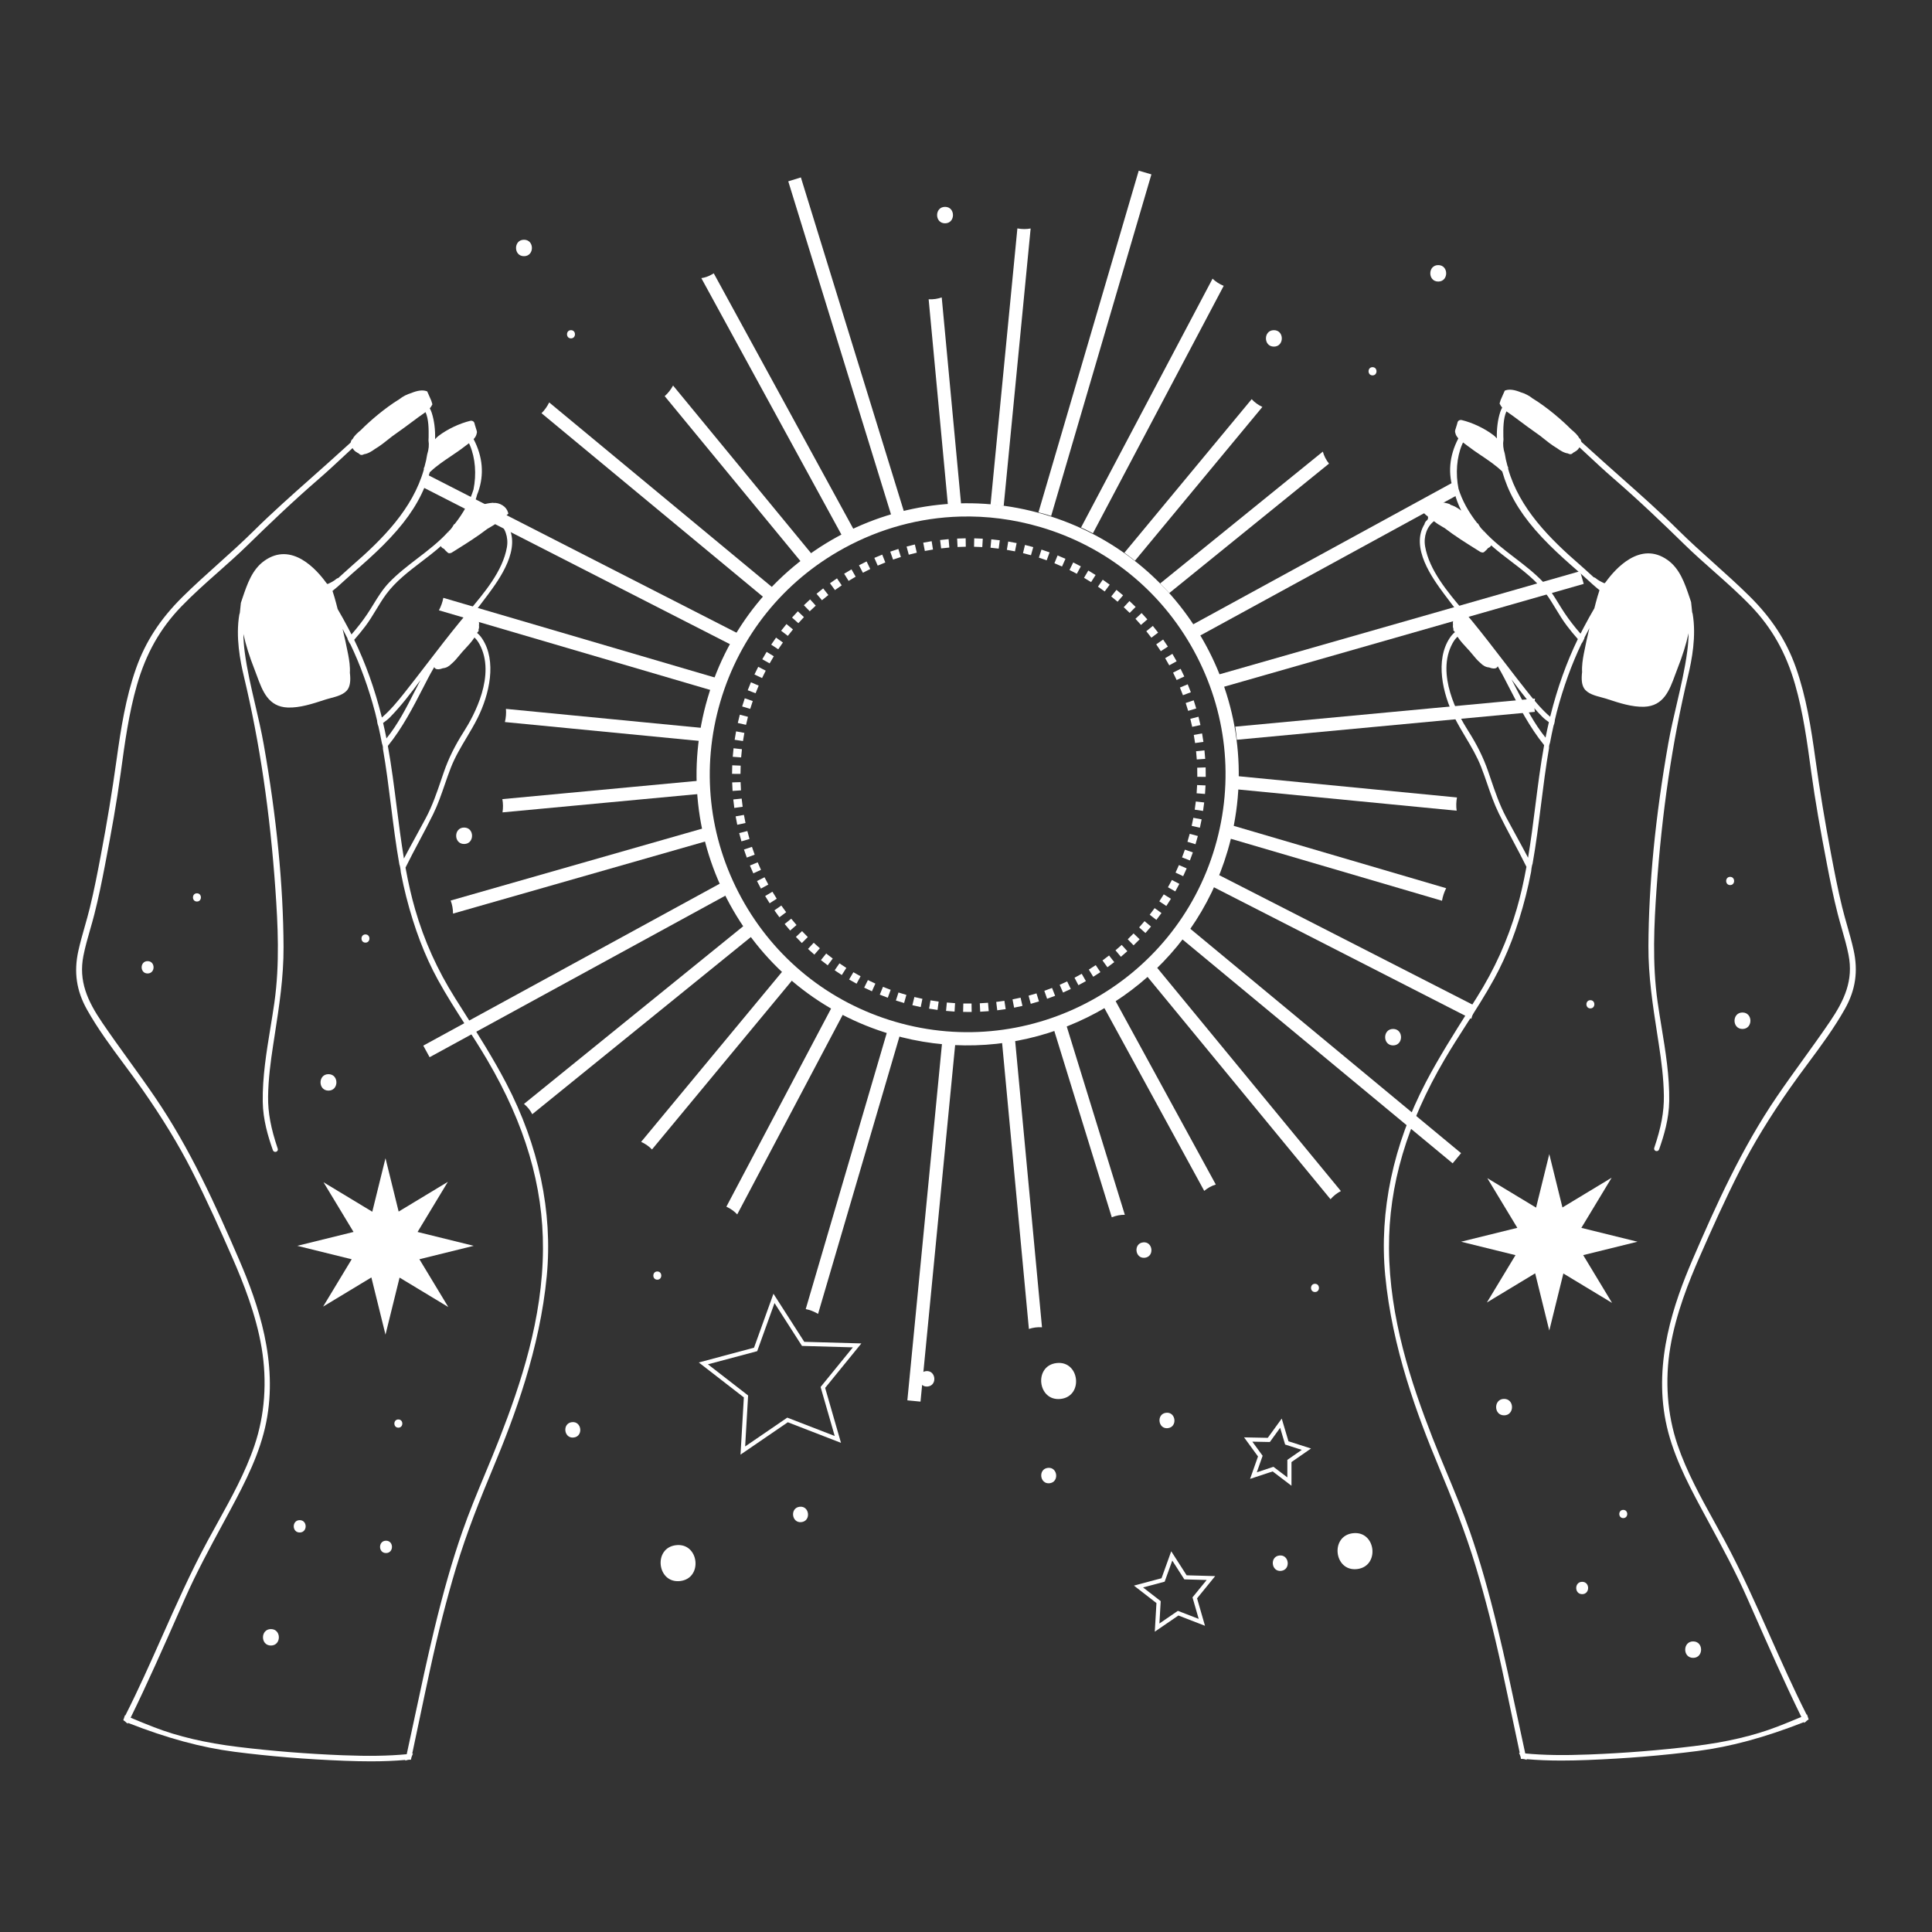 <?xml version="1.0" encoding="iso-8859-1"?>
<!-- Generator: Adobe Illustrator 25.4.1, SVG Export Plug-In . SVG Version: 6.00 Build 0)  -->
<svg version="1.1" id="Layer_1" xmlns="http://www.w3.org/2000/svg" xmlns:xlink="http://www.w3.org/1999/xlink" x="0px" y="0px"
	 viewBox="0 0 170 170" style="enable-background:new 0 0 170 170;" xml:space="preserve">
<rect x="0" y="0" width="170" height="170" fill="#333333" stroke="none"/>
<g>
	<g>
		<polygon style="fill:#FFFFFF;" points="41.682,109.622 36.742,108.403 39.407,103.992 35.078,106.608 33.92,101.913 
			32.758,106.622 28.467,104.029 31.108,108.401 26.157,109.622 30.946,110.805 28.43,114.97 32.678,112.404 33.92,117.438 
			35.159,112.418 39.445,115.007 36.904,110.802 		"/>
	</g>
	<g>
		<polygon style="fill:#FFFFFF;" points="144.086,109.261 139.146,108.042 141.811,103.63 137.482,106.246 136.324,101.551 
			135.162,106.26 130.871,103.668 133.512,108.039 128.561,109.261 133.351,110.443 130.834,114.608 135.082,112.042 
			136.324,117.077 137.563,112.056 141.849,114.646 139.308,110.44 		"/>
	</g>
	<g>
		<g>
			<path style="fill:#FFFFFF;" d="M65.159,127.995l0.294-5.035l-3.966-3.075l4.861-1.298l1.709-4.749l2.712,4.231l5.024,0.141
				l-3.187,3.914l1.395,4.835l-4.68-1.812L65.159,127.995z M62.29,120.047l3.538,2.743l-0.262,4.486l3.708-2.537l4.174,1.616
				l-1.244-4.312l2.841-3.488l-4.478-0.126l-2.417-3.771l-1.524,4.233L62.29,120.047z"/>
		</g>
		<g>
			<path style="fill:#FFFFFF;" d="M101.611,143.574l0.147-2.517l-1.981-1.536l2.428-0.649l0.854-2.373l1.355,2.115l2.511,0.071
				l-1.593,1.956l0.697,2.415l-2.338-0.905L101.611,143.574z M100.58,139.683l1.553,1.204l-0.115,1.967l1.626-1.113l1.832,0.709
				l-0.546-1.893l1.246-1.53l-1.965-0.055l-1.06-1.655l-0.669,1.857L100.58,139.683z"/>
		</g>
		<g>
			<path style="fill:#FFFFFF;" d="M113.639,130.733l-1.655-1.26l-1.987,0.656l0.697-1.972l-1.226-1.681l2.086,0.042l1.228-1.695
				l0.593,1.998l1.985,0.635l-1.72,1.192L113.639,130.733z M112.052,129.067l1.224,0.931l0-1.542l1.269-0.88l-1.464-0.468
				l-0.438-1.474l-0.906,1.251l-1.542-0.031l0.906,1.243l-0.513,1.454L112.052,129.067z"/>
		</g>
		<g>
			<path style="fill:#FFFFFF;" d="M59.484,135.963c-2.031,0.233-1.672,3.389,0.362,3.156
				C61.877,138.885,61.518,135.729,59.484,135.963z"/>
		</g>
		<g>
			<path style="fill:#FFFFFF;" d="M92.969,119.938c-2.031,0.233-1.672,3.389,0.362,3.156
				C95.362,122.86,95.003,119.704,92.969,119.938z"/>
		</g>
		<g>
			<path style="fill:#FFFFFF;" d="M119.049,134.91c-2.031,0.233-1.672,3.389,0.362,3.156
				C121.442,137.833,121.083,134.677,119.049,134.91z"/>
		</g>
		<g>
			<path style="fill:#FFFFFF;" d="M112.575,136.871c-0.87,0.1-0.716,1.453,0.155,1.353
				C113.6,138.124,113.446,136.771,112.575,136.871z"/>
		</g>
		<g>
			<path style="fill:#FFFFFF;" d="M102.606,124.313c-0.87,0.1-0.716,1.453,0.155,1.353
				C103.632,125.565,103.478,124.213,102.606,124.313z"/>
		</g>
		<g>
			<path style="fill:#FFFFFF;" d="M70.363,132.582c-0.87,0.1-0.716,1.453,0.155,1.352C71.389,133.834,71.235,132.482,70.363,132.582
				z"/>
		</g>
		<g>
			<path style="fill:#FFFFFF;" d="M81.479,120.648c-0.87,0.1-0.716,1.453,0.155,1.353C82.504,121.9,82.35,120.548,81.479,120.648z"
				/>
		</g>
		<g>
			<path style="fill:#FFFFFF;" d="M100.581,109.319c-0.87,0.1-0.716,1.453,0.155,1.353
				C101.606,110.572,101.452,109.219,100.581,109.319z"/>
		</g>
		<g>
			<path style="fill:#FFFFFF;" d="M92.2,129.161c-0.87,0.1-0.716,1.453,0.155,1.352C93.226,130.414,93.072,129.061,92.2,129.161z"/>
		</g>
		<g>
			<path style="fill:#FFFFFF;" d="M50.324,125.138c-0.87,0.1-0.716,1.453,0.155,1.352C51.35,126.391,51.196,125.038,50.324,125.138z
				"/>
		</g>
	</g>
	<g>
		<g>
			<g>
				<g>
					<path style="fill:#FFFFFF;" d="M92.075,45.27c0.141,0.041,0.277,0.09,0.417,0.134l8.822-30.06l-1.115-0.327l-8.824,30.068
						C91.609,45.145,91.844,45.202,92.075,45.27z"/>
				</g>
			</g>
			<g>
				<g>
					<path style="fill:#FFFFFF;" d="M78.791,90.535c-0.203-0.06-0.401-0.129-0.602-0.194l-7.292,24.848
						c0.087,0.019,0.173,0.037,0.262,0.063c0.31,0.091,0.582,0.215,0.824,0.36l7.32-24.941
						C79.133,90.626,78.96,90.585,78.791,90.535z"/>
				</g>
			</g>
			<g>
				<g>
					<path style="fill:#FFFFFF;" d="M127.251,78.155l-18.784-5.513c-0.07,0.383-0.146,0.765-0.23,1.144l18.647,5.473
						C126.95,78.874,127.074,78.5,127.251,78.155z"/>
				</g>
			</g>
			<g>
				<g>
					<path style="fill:#FFFFFF;" d="M62.921,60.834c0.102-0.371,0.218-0.74,0.348-1.109l-24.259-7.12
						c-0.072,0.383-0.205,0.755-0.389,1.097L62.921,60.834z"/>
				</g>
			</g>
			<g>
				<g>
					<path style="fill:#FFFFFF;" d="M105.428,56.02l22.851-12.482c-0.219-0.332-0.363-0.7-0.438-1.085l-23.071,12.602
						C104.996,55.371,105.215,55.693,105.428,56.02z"/>
				</g>
			</g>
			<g>
				<g>
					<path style="fill:#FFFFFF;" d="M63.826,77.488L37.245,92.006l0.557,1.02L64.35,78.525
						C64.163,78.184,63.989,77.838,63.826,77.488z"/>
				</g>
			</g>
			<g>
				<g>
					<path style="fill:#FFFFFF;" d="M99.865,49.339l11.213-13.531c-0.379-0.181-0.694-0.413-0.942-0.684L98.938,48.637
						C99.253,48.864,99.562,49.098,99.865,49.339z"/>
				</g>
			</g>
			<g>
				<g>
					<path style="fill:#FFFFFF;" d="M69.277,84.953l-12.863,15.522c0.383,0.176,0.702,0.402,0.955,0.669L70.133,85.74
						C69.842,85.484,69.556,85.222,69.277,84.953z"/>
				</g>
			</g>
			<g>
				<g>
					<path style="fill:#FFFFFF;" d="M84.571,44.394l-1.707-18.225c-0.349,0.126-0.735,0.186-1.151,0.165l1.699,18.135
						C83.797,44.434,84.184,44.41,84.571,44.394z"/>
				</g>
			</g>
			<g>
				<g>
					<path style="fill:#FFFFFF;" d="M88.13,91.272l2.404,25.666c0.351-0.119,0.737-0.175,1.153-0.147l-2.406-25.678
						C88.9,91.174,88.516,91.228,88.13,91.272z"/>
				</g>
			</g>
			<g>
				<g>
					<path style="fill:#FFFFFF;" d="M68.195,51.877l-19.87-16.466c-0.173,0.352-0.4,0.676-0.676,0.949l19.77,16.383
						C67.671,52.448,67.93,52.159,68.195,51.877z"/>
				</g>
			</g>
			<g>
				<g>
					<path style="fill:#FFFFFF;" d="M104.605,81.616c-0.23,0.311-0.468,0.618-0.712,0.919l23.928,19.828l0.741-0.895L104.605,81.616
						z"/>
				</g>
			</g>
			<g>
				<g>
					<path style="fill:#FFFFFF;" d="M61.924,68.656l-17.721,1.66c0.07,0.382,0.073,0.777,0.014,1.166l17.748-1.663
						C61.943,69.432,61.929,69.044,61.924,68.656z"/>
				</g>
			</g>
			<g>
				<g>
					<path style="fill:#FFFFFF;" d="M108.834,65.093l26.222-2.456c-0.062-0.384-0.056-0.78,0.01-1.168l-26.372,2.47
						C108.75,64.322,108.797,64.707,108.834,65.093z"/>
				</g>
			</g>
			<g>
				<g>
					<path style="fill:#FFFFFF;" d="M62.317,72.76l-22.662,6.48c0.139,0.366,0.206,0.755,0.208,1.149l22.701-6.491
						C62.472,73.521,62.389,73.141,62.317,72.76z"/>
				</g>
			</g>
			<g>
				<g>
					<path style="fill:#FFFFFF;" d="M107.552,60.471l31.803-9.094l-0.32-1.117l-31.87,9.113
						C107.305,59.736,107.434,60.102,107.552,60.471z"/>
				</g>
			</g>
			<g>
				<g>
					<path style="fill:#FFFFFF;" d="M65.943,81.059L46.106,97.136c0.316,0.26,0.556,0.568,0.728,0.906l19.799-16.046
						C66.398,81.689,66.168,81.377,65.943,81.059z"/>
				</g>
			</g>
			<g>
				<g>
					<path style="fill:#FFFFFF;" d="M102.882,52.189l14.06-11.395c-0.258-0.316-0.437-0.675-0.544-1.055L102.084,51.34
						C102.356,51.617,102.622,51.9,102.882,52.189z"/>
				</g>
			</g>
			<g>
				<g>
					<path style="fill:#FFFFFF;" d="M73.432,88.171l-9.517,18.007c0.384,0.179,0.703,0.409,0.955,0.68l9.571-18.109
						C74.099,88.565,73.763,88.372,73.432,88.171z"/>
				</g>
			</g>
			<g>
				<g>
					<path style="fill:#FFFFFF;" d="M96.168,46.925l11.507-21.772c-0.392-0.162-0.715-0.379-0.98-0.632L95.124,46.414
						C95.478,46.576,95.826,46.747,96.168,46.925z"/>
				</g>
			</g>
			<g>
				<g>
					<path style="fill:#FFFFFF;" d="M93.75,89.95c-0.363,0.133-0.73,0.257-1.101,0.373l5.178,16.788
						c0.386-0.154,0.772-0.223,1.149-0.219L93.75,89.95z"/>
				</g>
			</g>
			<g>
				<g>
					<path style="fill:#FFFFFF;" d="M79.568,45.104l-9.097-29.492l-1.11,0.343l9.086,29.457
						C78.818,45.3,79.191,45.198,79.568,45.104z"/>
				</g>
			</g>
			<g>
				<g>
					<path style="fill:#FFFFFF;" d="M82.938,91.322l-3.098,31.897l1.157,0.112l3.101-31.926
						C83.709,91.387,83.323,91.359,82.938,91.322z"/>
				</g>
			</g>
			<g>
				<g>
					<path style="fill:#FFFFFF;" d="M88.316,44.525l2.372-24.42c-0.36,0.067-0.75,0.072-1.167-0.007l-2.363,24.325
						C87.546,44.447,87.932,44.481,88.316,44.525z"/>
				</g>
			</g>
			<g>
				<g>
					<path style="fill:#FFFFFF;" d="M108.873,69.46l19.301,1.875c-0.056-0.384-0.044-0.779,0.027-1.165l-19.268-1.872
						C108.92,68.686,108.901,69.073,108.873,69.46z"/>
				</g>
			</g>
			<g>
				<g>
					<path style="fill:#FFFFFF;" d="M62.244,64.098l-17.726-1.722c0.032,0.386,0,0.778-0.091,1.159l17.666,1.716
						C62.137,64.865,62.187,64.481,62.244,64.098z"/>
				</g>
			</g>
			<g>
				<g>
					<path style="fill:#FFFFFF;" d="M101.654,84.956c-0.282,0.269-0.568,0.531-0.859,0.785l16.279,19.782
						c0.257-0.293,0.564-0.54,0.914-0.718L101.654,84.956z"/>
				</g>
			</g>
			<g>
				<g>
					<path style="fill:#FFFFFF;" d="M71.535,48.881l-12.31-14.958c-0.191,0.353-0.439,0.671-0.737,0.934L70.62,49.598
						C70.921,49.35,71.226,49.111,71.535,48.881z"/>
				</g>
			</g>
			<g>
				<g>
					<path style="fill:#FFFFFF;" d="M107.25,76.991c-0.148,0.356-0.307,0.71-0.477,1.061l22.69,11.597
						c0.096-0.379,0.25-0.742,0.457-1.071L107.25,76.991z"/>
				</g>
			</g>
			<g>
				<g>
					<path style="fill:#FFFFFF;" d="M65.142,55.845L37.605,41.771l-0.529,1.034l27.481,14.045
						C64.743,56.512,64.938,56.177,65.142,55.845z"/>
				</g>
			</g>
			<g>
				<g>
					<path style="fill:#FFFFFF;" d="M98.024,87.832c-0.33,0.212-0.661,0.414-0.994,0.603l8.932,16.352
						c0.295-0.249,0.637-0.441,1.018-0.559L98.024,87.832z"/>
				</g>
			</g>
			<g>
				<g>
					<path style="fill:#FFFFFF;" d="M75.162,46.673L62.805,24.051c-0.053,0.031-0.104,0.065-0.161,0.093
						c-0.295,0.175-0.606,0.283-0.933,0.329l12.415,22.729C74.466,47.017,74.812,46.841,75.162,46.673z"/>
				</g>
			</g>
			<g>
				<path style="fill:#FFFFFF;" d="M85.814,91.976c-2.436,0.07-4.921-0.235-7.383-0.957c-6.112-1.794-11.158-5.86-14.212-11.45
					c-3.053-5.59-3.747-12.034-1.953-18.145c1.794-6.112,5.86-11.159,11.449-14.212c5.59-3.053,12.033-3.747,18.145-1.953
					c6.112,1.794,11.158,5.86,14.212,11.449c3.053,5.59,3.747,12.034,1.953,18.145C105.046,85.007,95.862,91.687,85.814,91.976z
					 M84.471,45.454c-3.529,0.101-7.009,1.036-10.197,2.777c-5.317,2.904-9.186,7.706-10.892,13.519
					c-1.706,5.814-1.046,11.944,1.858,17.261c2.904,5.317,7.705,9.186,13.519,10.892c12,3.523,24.63-3.376,28.152-15.377
					c1.706-5.814,1.046-11.944-1.858-17.261c-2.904-5.317-7.705-9.185-13.519-10.891C89.206,45.691,86.827,45.387,84.471,45.454z"/>
			</g>
		</g>
		<g>
			<g>
				<path style="fill:#FFFFFF;" d="M85.498,89.044c-0.251,0.003-0.502,0.001-0.752-0.004l0.017-0.742
					c0.241,0.006,0.483,0.007,0.725,0.004L85.498,89.044z M86.249,89.022l-0.034-0.741c0.243-0.011,0.484-0.027,0.724-0.047
					L87,88.973C86.751,88.993,86.5,89.01,86.249,89.022z M83.994,89.009c-0.251-0.015-0.501-0.034-0.75-0.058l0.071-0.738
					c0.24,0.023,0.481,0.042,0.723,0.056L83.994,89.009z M87.749,88.898l-0.09-0.736c0.241-0.029,0.481-0.062,0.72-0.099
					l0.114,0.733C88.246,88.833,87.998,88.867,87.749,88.898z M82.497,88.865c-0.249-0.033-0.497-0.07-0.744-0.112l0.124-0.731
					c0.238,0.04,0.477,0.076,0.717,0.108L82.497,88.865z M89.233,88.666l-0.14-0.728c0.238-0.046,0.474-0.096,0.709-0.15
					l0.167,0.723C89.726,88.566,89.481,88.618,89.233,88.666z M81.015,88.614c-0.246-0.051-0.491-0.106-0.734-0.166l0.177-0.72
					c0.234,0.058,0.47,0.111,0.707,0.16L81.015,88.614z M90.699,88.327l-0.193-0.716c0.234-0.063,0.466-0.13,0.697-0.202
					l0.219,0.709C91.183,88.192,90.942,88.261,90.699,88.327z M79.553,88.256c-0.242-0.069-0.483-0.142-0.722-0.219l0.228-0.706
					c0.23,0.075,0.463,0.145,0.696,0.212L79.553,88.256z M92.136,87.883l-0.244-0.7c0.229-0.08,0.455-0.164,0.68-0.252l0.27,0.691
					C92.609,87.713,92.374,87.8,92.136,87.883z M78.118,87.792c-0.237-0.086-0.471-0.177-0.704-0.271l0.28-0.687
					c0.224,0.091,0.45,0.178,0.678,0.261L78.118,87.792z M93.538,87.335l-0.296-0.68c0.222-0.097,0.441-0.196,0.659-0.3l0.319,0.669
					C93.995,87.131,93.767,87.235,93.538,87.335z M76.722,87.224c-0.229-0.103-0.457-0.21-0.682-0.321l0.329-0.665
					c0.217,0.107,0.436,0.211,0.657,0.31L76.722,87.224z M94.892,86.689l-0.344-0.657c0.214-0.112,0.426-0.228,0.636-0.347
					l0.367,0.644C95.333,86.453,95.114,86.573,94.892,86.689z M75.371,86.557c-0.221-0.119-0.44-0.243-0.656-0.37l0.376-0.639
					c0.209,0.123,0.42,0.241,0.633,0.356L75.371,86.557z M96.196,85.947l-0.39-0.631c0.206-0.127,0.409-0.258,0.609-0.392
					l0.412,0.616C96.62,85.68,96.409,85.815,96.196,85.947z M74.072,85.794c-0.212-0.135-0.422-0.274-0.628-0.417l0.422-0.61
					c0.199,0.137,0.4,0.271,0.604,0.401L74.072,85.794z M97.444,85.111L97.01,84.51c0.196-0.141,0.389-0.286,0.579-0.435
					l0.456,0.585C97.848,84.815,97.647,84.965,97.444,85.111z M72.832,84.94c-0.201-0.15-0.4-0.303-0.596-0.46l0.463-0.579
					c0.189,0.151,0.38,0.299,0.575,0.443L72.832,84.94z M98.63,84.189l-0.477-0.568c0.185-0.155,0.368-0.314,0.547-0.476
					l0.496,0.551C99.011,83.863,98.822,84.027,98.63,84.189z M71.658,83.999c-0.19-0.164-0.377-0.331-0.561-0.501l0.504-0.544
					c0.177,0.164,0.358,0.326,0.541,0.484L71.658,83.999z M99.747,83.182l-0.516-0.533c0.174-0.168,0.345-0.34,0.512-0.514
					l0.535,0.514C100.104,82.83,99.927,83.008,99.747,83.182z M70.555,82.978c-0.178-0.177-0.352-0.357-0.523-0.539l0.541-0.507
					c0.165,0.176,0.333,0.35,0.505,0.52L70.555,82.978z M100.789,82.098l-0.553-0.494c0.161-0.18,0.319-0.363,0.474-0.55l0.57,0.475
					C101.12,81.721,100.956,81.911,100.789,82.098z M69.527,81.88c-0.165-0.189-0.326-0.381-0.483-0.576l0.577-0.466
					c0.152,0.188,0.307,0.373,0.466,0.555L69.527,81.88z M101.751,80.942l-0.587-0.453c0.148-0.191,0.292-0.385,0.433-0.582
					l0.603,0.432C102.054,80.543,101.904,80.744,101.751,80.942z M68.582,80.712c-0.15-0.2-0.297-0.403-0.44-0.609l0.608-0.424
					c0.138,0.198,0.28,0.394,0.425,0.587L68.582,80.712z M102.628,79.719l-0.618-0.41c0.134-0.202,0.264-0.406,0.391-0.613
					l0.632,0.388C102.902,79.298,102.767,79.51,102.628,79.719z M67.723,79.48c-0.136-0.211-0.267-0.423-0.395-0.638l0.638-0.379
					c0.124,0.208,0.251,0.413,0.381,0.616L67.723,79.48z M103.415,78.436l-0.645-0.365c0.119-0.211,0.234-0.424,0.346-0.639
					l0.658,0.341C103.658,77.996,103.538,78.217,103.415,78.436z M66.956,78.189c-0.12-0.219-0.236-0.441-0.348-0.665l0.663-0.332
					c0.108,0.216,0.22,0.43,0.336,0.641L66.956,78.189z M104.108,77.097l-0.67-0.316c0.103-0.219,0.203-0.44,0.299-0.663
					l0.681,0.293C104.318,76.642,104.215,76.871,104.108,77.097z M66.285,76.847c-0.104-0.227-0.203-0.456-0.299-0.688l0.685-0.283
					c0.092,0.223,0.189,0.444,0.288,0.663L66.285,76.847z M104.702,75.712l-0.691-0.267c0.087-0.226,0.17-0.454,0.25-0.683
					l0.701,0.242C104.879,75.242,104.792,75.478,104.702,75.712z M65.711,75.46c-0.087-0.235-0.17-0.471-0.249-0.71l0.704-0.232
					c0.076,0.23,0.156,0.458,0.24,0.685L65.711,75.46z M105.194,74.286l-0.709-0.217c0.07-0.231,0.137-0.463,0.199-0.698
					l0.717,0.191C105.336,73.806,105.267,74.047,105.194,74.286z M65.24,74.031c-0.07-0.24-0.135-0.482-0.197-0.726l0.719-0.181
					c0.059,0.235,0.122,0.469,0.189,0.7L65.24,74.031z M105.58,72.833l-0.723-0.164c0.053-0.235,0.103-0.472,0.148-0.71l0.729,0.138
					C105.687,72.343,105.636,72.589,105.58,72.833z M64.873,72.572c-0.052-0.244-0.1-0.49-0.143-0.738l0.73-0.129
					c0.042,0.239,0.088,0.477,0.138,0.712L64.873,72.572z M105.859,71.355l-0.733-0.112c0.036-0.239,0.068-0.478,0.096-0.719
					l0.737,0.085C105.93,70.859,105.897,71.108,105.859,71.355z M64.613,71.091c-0.034-0.247-0.064-0.496-0.09-0.746l0.738-0.076
					c0.025,0.242,0.054,0.482,0.087,0.72L64.613,71.091z M106.031,69.861l-0.739-0.058c0.019-0.24,0.033-0.481,0.044-0.724
					l0.741,0.032C106.066,69.361,106.051,69.611,106.031,69.861z M64.46,69.595c-0.016-0.249-0.029-0.5-0.036-0.751l0.741-0.023
					c0.008,0.243,0.019,0.484,0.035,0.724L64.46,69.595z M106.095,68.359l-0.741-0.006c0.002-0.241-0.001-0.483-0.008-0.726
					l-0.002-0.076l0.741-0.026l0.003,0.081C106.094,67.858,106.097,68.109,106.095,68.359z M65.156,68.096l-0.742-0.004
					c0.001-0.251,0.007-0.502,0.017-0.752l0.741,0.03C65.162,67.612,65.157,67.853,65.156,68.096z M105.307,66.826
					c-0.017-0.242-0.037-0.483-0.062-0.723l0.737-0.077c0.026,0.248,0.047,0.498,0.065,0.749L105.307,66.826z M65.214,66.646
					l-0.739-0.056c0.019-0.251,0.043-0.501,0.071-0.749l0.737,0.084C65.256,66.163,65.233,66.404,65.214,66.646z M105.157,65.383
					c-0.034-0.24-0.072-0.479-0.114-0.716l0.73-0.13c0.044,0.246,0.083,0.494,0.118,0.743L105.157,65.383z M65.377,65.205
					l-0.733-0.11c0.037-0.248,0.079-0.496,0.125-0.742l0.729,0.136C65.453,64.727,65.413,64.966,65.377,65.205z M104.903,63.955
					c-0.051-0.237-0.106-0.473-0.165-0.706l0.719-0.182c0.061,0.242,0.118,0.486,0.172,0.732L104.903,63.955z M65.644,63.779
					l-0.724-0.163c0.055-0.245,0.115-0.489,0.179-0.731l0.717,0.189C65.754,63.308,65.697,63.543,65.644,63.779z M104.547,62.55
					c-0.068-0.233-0.14-0.464-0.216-0.693l0.704-0.234c0.079,0.238,0.154,0.477,0.224,0.718L104.547,62.55z M66.013,62.376
					l-0.71-0.214c0.073-0.242,0.15-0.481,0.232-0.718l0.701,0.241C66.158,61.914,66.084,62.144,66.013,62.376z M104.09,61.173
					c-0.085-0.227-0.174-0.452-0.266-0.675l0.685-0.285c0.096,0.231,0.188,0.465,0.276,0.7L104.09,61.173z M66.485,61.001
					l-0.692-0.266c0.09-0.235,0.185-0.468,0.283-0.699l0.682,0.291C66.663,60.551,66.572,60.775,66.485,61.001z M103.534,59.836
					c-0.101-0.219-0.205-0.437-0.313-0.652l0.662-0.333c0.112,0.223,0.221,0.449,0.325,0.676L103.534,59.836z M67.056,59.664
					l-0.671-0.315c0.107-0.228,0.218-0.453,0.333-0.676l0.659,0.34C67.266,59.227,67.159,59.445,67.056,59.664z M102.884,58.543
					c-0.116-0.212-0.236-0.421-0.36-0.628l0.637-0.381c0.128,0.215,0.253,0.432,0.373,0.652L102.884,58.543z M67.721,58.373
					l-0.646-0.364c0.123-0.219,0.25-0.435,0.381-0.649l0.633,0.386C67.962,57.953,67.84,58.162,67.721,58.373z M102.142,57.299
					c-0.131-0.203-0.266-0.403-0.404-0.601l0.607-0.425c0.144,0.205,0.283,0.413,0.419,0.623L102.142,57.299z M68.478,57.133
					l-0.618-0.409c0.139-0.209,0.281-0.416,0.426-0.62l0.604,0.431C68.749,56.731,68.611,56.931,68.478,57.133z M101.312,56.113
					c-0.146-0.193-0.295-0.383-0.447-0.571l0.576-0.468c0.158,0.194,0.312,0.392,0.463,0.592L101.312,56.113z M69.322,55.952
					L68.734,55.5c0.153-0.199,0.31-0.394,0.469-0.587l0.571,0.473C69.62,55.571,69.469,55.76,69.322,55.952z M100.397,54.988
					c-0.159-0.182-0.321-0.361-0.487-0.538l0.541-0.507c0.172,0.183,0.34,0.369,0.505,0.557L100.397,54.988z M70.248,54.835
					l-0.554-0.493c0.167-0.187,0.337-0.371,0.51-0.553l0.536,0.513C70.573,54.476,70.408,54.654,70.248,54.835z M99.404,53.931
					c-0.172-0.17-0.346-0.337-0.524-0.501l0.503-0.545c0.184,0.17,0.366,0.343,0.544,0.52L99.404,53.931z M71.251,53.787
					l-0.517-0.531c0.18-0.175,0.363-0.347,0.548-0.515l0.497,0.55C71.601,53.453,71.424,53.619,71.251,53.787z M98.338,52.947
					c-0.184-0.158-0.37-0.312-0.559-0.463l0.462-0.58c0.196,0.156,0.389,0.316,0.58,0.48L98.338,52.947z M72.326,52.815
					l-0.477-0.567c0.192-0.161,0.386-0.319,0.583-0.474l0.457,0.584C72.699,52.507,72.511,52.659,72.326,52.815z M97.203,52.043
					c-0.194-0.144-0.391-0.285-0.591-0.422l0.42-0.611c0.207,0.142,0.411,0.288,0.613,0.437L97.203,52.043z M73.468,51.922
					l-0.436-0.6c0.202-0.147,0.408-0.291,0.616-0.431l0.414,0.615C73.862,51.642,73.664,51.78,73.468,51.922z M96.007,51.221
					c-0.205-0.129-0.412-0.255-0.621-0.378l0.375-0.64c0.217,0.127,0.431,0.258,0.643,0.392L96.007,51.221z M74.67,51.114
					l-0.391-0.63c0.212-0.132,0.428-0.26,0.645-0.384l0.368,0.644C75.083,50.863,74.875,50.987,74.67,51.114z M94.753,50.488
					c-0.213-0.115-0.428-0.225-0.646-0.332l0.327-0.666c0.226,0.111,0.449,0.226,0.67,0.345L94.753,50.488z M75.927,50.396
					l-0.344-0.657c0.221-0.116,0.445-0.228,0.671-0.337l0.321,0.669C76.356,50.176,76.14,50.284,75.927,50.396z M93.449,49.847
					c-0.221-0.099-0.444-0.194-0.669-0.285l0.278-0.688c0.233,0.094,0.465,0.193,0.694,0.296L93.449,49.847z M77.231,49.77
					l-0.296-0.68c0.229-0.1,0.461-0.196,0.694-0.288l0.272,0.69C77.676,49.582,77.453,49.674,77.231,49.77z M92.101,49.302
					c-0.228-0.083-0.457-0.161-0.688-0.236l0.227-0.706c0.24,0.077,0.478,0.158,0.714,0.244L92.101,49.302z M78.582,49.24
					l-0.247-0.699c0.236-0.083,0.474-0.162,0.714-0.237l0.221,0.708C79.039,49.084,78.809,49.16,78.582,49.24z M90.717,48.856
					c-0.232-0.065-0.466-0.127-0.702-0.184l0.175-0.721c0.244,0.06,0.487,0.123,0.728,0.191L90.717,48.856z M79.966,48.809
					l-0.194-0.715c0.241-0.066,0.484-0.127,0.729-0.184l0.169,0.722C80.433,48.687,80.199,48.746,79.966,48.809z M89.308,48.514
					c-0.237-0.048-0.475-0.092-0.714-0.132l0.122-0.732c0.248,0.042,0.494,0.088,0.739,0.137L89.308,48.514z M81.379,48.48
					l-0.142-0.728c0.245-0.048,0.492-0.092,0.741-0.131l0.116,0.733C81.853,48.392,81.615,48.434,81.379,48.48z M87.877,48.275
					c-0.239-0.031-0.479-0.058-0.721-0.081l0.069-0.738c0.25,0.023,0.5,0.051,0.748,0.084L87.877,48.275z M82.811,48.254
					l-0.089-0.736c0.248-0.03,0.497-0.056,0.748-0.077l0.064,0.739C83.291,48.2,83.051,48.225,82.811,48.254z M86.433,48.139
					c-0.241-0.014-0.482-0.023-0.725-0.028l0.016-0.742c0.252,0.005,0.502,0.015,0.752,0.03L86.433,48.139z M84.257,48.131
					L84.22,47.39c0.249-0.012,0.501-0.02,0.751-0.024l0.011,0.742C84.741,48.111,84.497,48.119,84.257,48.131z"/>
			</g>
		</g>
	</g>
	<path style="fill:#FFFFFF;" d="M44.535,95.299c-1.139-2.176-2.472-4.284-3.762-6.322c-0.246-0.389-0.492-0.778-0.737-1.167
		c-1.558-2.478-2.705-5.025-3.506-7.787c-0.32-1.104-0.598-2.309-0.848-3.683c0.381-0.773,0.793-1.549,1.191-2.3
		c0.413-0.779,0.841-1.585,1.241-2.399c0.411-0.837,0.72-1.731,1.018-2.596c0.171-0.497,0.349-1.011,0.543-1.506
		c0.367-0.936,0.876-1.789,1.368-2.613c0.333-0.558,0.677-1.136,0.98-1.741c1.049-2.094,1.706-5.029,0.406-6.986
		c-0.139-0.209-0.287-0.376-0.452-0.508l0.178-0.225h-0.073c0.066-0.144,0.087-0.286,0.064-0.424
		c0.036-0.251-0.015-0.455-0.149-0.591c-0.13-0.132-0.324-0.188-0.578-0.165c0.605-0.758,1.08-1.374,1.517-1.964
		c0.986-1.336,3.02-4.09,1.694-6.173l0.023-0.018l-0.061-0.102c-0.009-0.015-0.016-0.028-0.023-0.043l-0.03-0.042
		c-0.04-0.037-0.078-0.073-0.128-0.128c-0.042-0.035-0.062-0.075-0.061-0.122l-0.004-0.037c-0.003-0.018-0.007-0.036-0.007-0.057
		c0-0.077,0.052-0.143,0.134-0.17l0.261-0.24l-0.022-0.076c-0.078-0.276-0.244-0.494-0.493-0.65c-0.262-0.164-0.527-0.232-0.81-0.21
		l-0.013-0.016l-0.072,0.006c-0.299,0.025-0.576,0.079-0.846,0.162l-0.039,0.019c-0.028,0.02-0.057,0.042-0.084,0.066
		c-0.291,0.086-0.597,0.252-0.937,0.508c0.287-0.554,0.468-1.1,0.576-1.508l0.031-0.075c0.015-0.036,0.03-0.073,0.044-0.11
		c0.549-1.537,0.417-3.107-0.393-4.666c0.155-0.168,0.242-0.331,0.266-0.486c0.021-0.046,0.028-0.097,0.023-0.132
		c0.001-0.014,0-0.03-0.003-0.05l-0.007-0.042c-0.058-0.175-0.112-0.349-0.161-0.523c-0.019-0.069-0.038-0.139-0.056-0.209
		l-0.049-0.079c-0.075-0.083-0.194-0.118-0.314-0.089c-0.937,0.225-2,0.729-2.774,1.315c-0.119,0.09-0.225,0.192-0.314,0.299
		c0.021-0.862-0.078-1.64-0.296-2.318c-0.044-0.137-0.101-0.268-0.172-0.396c0.084-0.096,0.154-0.201,0.206-0.314l0.021-0.046
		l-0.093-0.307c-0.054-0.127-0.111-0.254-0.167-0.381c-0.058-0.129-0.116-0.259-0.171-0.388l-0.022-0.053l-0.054-0.02
		c-0.335-0.125-0.796-0.068-1.353,0.163c-0.377,0.109-0.751,0.303-1.038,0.536c-1.301,0.792-2.646,1.965-3.392,2.721
		c-0.3,0.251-0.581,0.498-0.713,0.77l-0.072,0.067c-0.043,0.039-0.073,0.093-0.088,0.158c-0.016,0.034-0.027,0.071-0.031,0.108
		l-0.631,0.571c-0.448,0.406-0.897,0.812-1.347,1.215c-0.511,0.458-1.024,0.913-1.535,1.367c-1.669,1.481-3.396,3.013-5.021,4.623
		c-1.013,1.003-2.092,1.972-3.135,2.908c-1.034,0.929-2.104,1.889-3.111,2.884c-1.966,1.944-3.268,3.943-4.098,6.294
		c-0.914,2.587-1.335,5.297-1.721,8.077c-0.383,2.759-0.833,5.492-1.377,8.354c-0.272,1.432-0.581,3.056-0.97,4.641
		c-0.136,0.556-0.296,1.116-0.45,1.659c-0.197,0.692-0.4,1.407-0.559,2.122c-0.415,1.868-0.174,3.513,0.758,5.176
		c0.94,1.679,2.117,3.266,3.255,4.8c0.522,0.704,1.062,1.433,1.569,2.156c1.786,2.55,3.218,4.896,4.379,7.171
		c1.346,2.638,2.574,5.385,3.598,7.725c0.934,2.134,2.07,4.962,2.566,7.907c0.496,2.95,0.278,5.926-0.632,8.605
		c-0.805,2.374-2.053,4.631-3.26,6.814c-0.299,0.542-0.598,1.082-0.89,1.623c-1.474,2.735-2.757,5.617-3.997,8.405
		c-1.015,2.281-2.064,4.638-3.213,6.903l-0.036-0.016l-0.045,0.141c-0.02,0.064-0.042,0.128-0.064,0.191l-0.035,0.097l0.084,0.059
		c0.051,0.036,0.11,0.079,0.156,0.13l0.144,0.12l0.033-0.065c3.459,1.353,6.434,2.16,9.354,2.539
		c3.043,0.395,6.302,0.661,9.687,0.793c0.837,0.032,1.6,0.049,2.311,0.049c1.116,0,2.104-0.04,3.049-0.123l-0.015,0.057l0.222-0.058
		c0.049-0.013,0.105-0.019,0.176-0.02l0.113-0.001l0.019-0.111c0.013-0.077,0.035-0.148,0.068-0.215l0.085-0.221l-0.061,0.008
		c0.204-0.958,0.405-1.915,0.607-2.873c0.316-1.504,0.632-3.007,0.958-4.507c0.72-3.307,1.47-6.243,2.294-8.977
		c0.939-3.114,2.128-6.08,3.272-8.821c1.872-4.484,4.099-10.451,4.706-16.846C48.647,106.66,47.409,100.79,44.535,95.299z
		 M43.955,126.563c-0.408,1.047-0.848,2.103-1.273,3.124c-0.694,1.666-1.411,3.389-2.015,5.127c-0.875,2.519-1.66,5.26-2.472,8.625
		c-0.612,2.534-1.165,5.125-1.7,7.63c-0.234,1.096-0.468,2.192-0.707,3.287c-1.615,0.153-3.358,0.182-5.633,0.092
		c-3.113-0.122-6.212-0.369-9.21-0.735c-2.868-0.35-5.285-0.917-7.391-1.733c-0.625-0.242-1.3-0.516-2.06-0.836
		c1.485-3.031,2.871-6.169,4.211-9.205l0.571-1.293c0.997-2.254,2.188-4.452,3.339-6.578c0.227-0.419,0.454-0.839,0.68-1.259
		c1.342-2.496,2.591-4.96,3.132-7.67c1.059-5.308-0.713-10.413-2.375-14.268c-2.048-4.751-4.307-9.769-7.401-14.307
		c-0.752-1.104-1.546-2.205-2.314-3.27c-0.775-1.075-1.576-2.186-2.334-3.299c-1.315-1.931-2.101-3.674-1.662-5.899
		c0.151-0.771,0.373-1.543,0.587-2.289c0.126-0.439,0.252-0.877,0.365-1.318c0.373-1.454,0.672-2.941,0.939-4.331
		c0.579-3.014,1.038-5.559,1.395-8.179l0.015-0.112c0.342-2.511,0.695-5.108,1.405-7.579c0.798-2.777,2.035-4.971,3.892-6.903
		c1.032-1.072,2.166-2.078,3.264-3.05c0.866-0.767,1.762-1.561,2.604-2.384c1.771-1.733,3.897-3.776,6.227-5.792
		c0.764-0.661,1.522-1.367,2.254-2.05c0.244-0.227,0.487-0.454,0.732-0.68c0.102,0.174,0.232,0.302,0.376,0.372
		c0.057,0.042,0.117,0.076,0.18,0.103l0.032,0.037c0.083,0.097,0.226,0.121,0.357,0.06l0.068-0.034
		c0.346-0.043,0.693-0.267,0.949-0.453c0.471-0.277,0.934-0.649,1.271-0.92c0.083-0.067,0.159-0.128,0.223-0.178
		c0.718-0.511,1.551-1.107,2.356-1.72c0.09-0.068,0.191-0.137,0.296-0.209c0.104-0.071,0.211-0.144,0.316-0.222
		c0.288,0.637,0.278,1.542,0.272,2.155l-0.001,0.077c0,0.051-0.003,0.101-0.007,0.151l-0.003,0.112
		c0.061,0.392,0.025,0.775-0.117,1.229c-0.05,0.333-0.123,0.68-0.24,1.093c-0.051,0.072-0.069,0.155-0.053,0.237
		c-0.989,3.476-3.64,6.133-6.36,8.488c-0.262,0.227-0.521,0.464-0.781,0.702c-0.132,0.121-0.264,0.242-0.397,0.361
		c-0.052,0.001-0.103,0.022-0.145,0.059c-0.232,0.203-0.537,0.353-0.791,0.463c-0.044-0.028-0.081-0.063-0.113-0.107
		c-0.834-1.155-3.033-3.656-5.444-1.941c-1.078,0.766-1.51,2.045-1.928,3.28l-0.141,0.423c-0.034,0.278-0.062,0.558-0.088,0.839
		c-0.006,0.057-0.019,0.112-0.05,0.193c-0.332,1.974,0.071,4.054,0.404,5.447c1.391,5.821,2.299,11.967,2.775,18.788
		c0.21,3.006,0.393,6.5-0.094,9.916c-0.105,0.737-0.228,1.487-0.347,2.213c-0.348,2.121-0.708,4.314-0.676,6.505
		c0.023,1.584,0.464,3.042,0.892,4.26c0.042,0.119,0.169,0.18,0.292,0.138c0.116-0.04,0.174-0.157,0.135-0.273
		c-0.61-1.803-0.863-3.17-0.848-4.572c0.018-1.558,0.225-3.105,0.446-4.545l0.121-0.786c0.414-2.668,0.805-5.187,0.793-7.854
		c-0.024-5.412-0.612-11.411-1.747-17.829c-0.205-1.161-0.479-2.333-0.744-3.466c-0.355-1.52-0.722-3.092-0.927-4.652
		c-0.072-0.546-0.11-1.076-0.115-1.584c0.213,0.969,0.534,1.993,0.97,3.098c0.074,0.187,0.144,0.38,0.215,0.573
		c0.494,1.347,1.006,2.739,2.724,2.801c1.056,0.035,2.181-0.331,3.172-0.655l0.17-0.056c0.117-0.038,0.254-0.074,0.401-0.112
		c0.559-0.145,1.255-0.327,1.55-0.809c0.192-0.314,0.245-0.774,0.167-1.423c0.032-0.549-0.056-1.111-0.147-1.589
		c-0.15-0.792-0.328-1.579-0.496-2.279c0.142,0.263,0.289,0.547,0.448,0.865l-0.021,0.024l0.047,0.083
		c0.037,0.067,0.069,0.134,0.098,0.203l0.1,0.167l0.007-0.007c0.888,1.856,1.625,3.893,2.194,6.06
		c0.053,0.202,0.099,0.404,0.146,0.607l0.031,0.132l-0.013,0.011l0.048,0.238l0.06,0.179l0.004-0.003
		c0.118,0.526,0.22,1.018,0.312,1.507l0.059,0.191c0.028,0.095,0.039,0.19,0.031,0.282l-0.001,0.017l0.003,0.017
		c0.289,1.652,0.501,3.347,0.706,4.985c0.214,1.702,0.434,3.461,0.74,5.179l0.014,0.043c0.009,0.023,0.019,0.047,0.025,0.072
		c0.041,0.169,0.068,0.348,0.088,0.578c0.153,0.79,0.307,1.489,0.472,2.135c0.716,2.806,1.628,5.198,2.787,7.313
		c0.756,1.379,1.621,2.725,2.456,4.028c0.631,0.983,1.283,1.999,1.883,3.02c3.334,5.674,4.94,11.115,4.909,16.635
		C47.747,116.026,45.828,121.761,43.955,126.563z M33.71,63.613c0.199-0.141,0.416-0.305,0.593-0.485
		c0.994-1.016,1.845-2.133,2.698-3.284c-0.185,0.352-0.365,0.704-0.542,1.051c-0.712,1.396-1.447,2.837-2.454,4.078
		C33.919,64.54,33.822,64.092,33.71,63.613z M36.64,73.51c-0.364,0.665-0.738,1.349-1.098,2.033
		c-0.252-1.515-0.448-3.058-0.638-4.554c-0.223-1.759-0.453-3.576-0.776-5.353c1.279-1.578,2.221-3.405,3.131-5.173
		c0.134-0.26,0.268-0.521,0.403-0.78c0.122-0.234,0.311-0.585,0.546-0.984c0.03,0.068,0.076,0.11,0.116,0.136
		c0.138,0.088,0.355,0.076,0.642-0.036c0.286-0.024,0.529-0.151,0.777-0.403c0.255-0.216,0.483-0.492,0.702-0.759l0.231-0.275
		c0.075-0.085,0.16-0.176,0.25-0.273c0.265-0.284,0.588-0.631,0.822-0.994c0.16,0.143,0.309,0.341,0.445,0.59
		c1.464,2.699-0.474,6.271-1.376,7.682c-0.786,1.231-1.347,2.367-1.764,3.575l-0.209,0.611c-0.392,1.152-0.796,2.343-1.377,3.43
		C37.196,72.493,36.918,73.002,36.64,73.51z M37.627,58.334c-0.666,0.868-1.355,1.765-2.047,2.636
		c-0.595,0.75-1.237,1.531-1.98,2.166c-0.008-0.035-0.016-0.07-0.025-0.104c-0.611-2.438-1.422-4.702-2.409-6.733
		c0.356-0.403,0.674-0.791,0.972-1.184c0.355-0.469,0.661-0.975,0.958-1.464c0.279-0.46,0.567-0.936,0.891-1.373
		c0.833-1.123,1.973-1.993,3.075-2.834c0.513-0.392,1.044-0.797,1.538-1.222c0.064-0.056,0.127-0.112,0.189-0.17
		c0.009,0.018,0.02,0.036,0.031,0.053c0.056,0.083,0.135,0.143,0.237,0.178c0.084,0.108,0.186,0.211,0.343,0.346
		c0.067,0.057,0.153,0.069,0.229,0.036c0.04-0.002,0.079-0.013,0.112-0.035l0.342-0.214c0.942-0.589,1.917-1.199,2.812-1.889
		l0.156-0.088c0.294-0.163,0.548-0.331,0.773-0.512c0.621,0.47,0.933,1.353,0.778,2.231c-0.367,2.089-1.98,3.997-3.403,5.681
		c-0.249,0.295-0.492,0.582-0.721,0.862C39.5,55.895,38.548,57.135,37.627,58.334z M40.026,46.088l-0.076,0.051l-0.048,0.066
		c-0.021,0.04-0.042,0.081-0.067,0.121c-0.11,0.175-0.237,0.323-0.38,0.442l0.054,0.072l-0.072-0.048
		c-0.797,0.882-1.758,1.618-2.687,2.33c-0.859,0.658-1.747,1.339-2.514,2.138c-0.56,0.585-0.974,1.259-1.374,1.91
		c-0.177,0.289-0.356,0.579-0.548,0.865c-0.392,0.584-0.847,1.171-1.386,1.791c-0.09-0.179-0.181-0.357-0.275-0.534l-0.036-0.067
		c-0.268-0.501-0.571-1.069-0.907-1.635l-0.128-0.498c-0.094-0.361-0.203-0.729-0.324-1.095c0.379-0.301,0.74-0.632,1.091-0.953
		c0.218-0.2,0.437-0.4,0.661-0.594c1.019-0.885,1.865-1.639,2.678-2.449c1.799-1.792,2.967-3.427,3.676-5.143
		c0.171-0.413,0.324-0.854,0.457-1.314c0.018-0.012,0.036-0.025,0.052-0.04c0.531-0.507,1.175-0.94,1.798-1.359
		c0.397-0.268,0.809-0.544,1.187-0.838c0.081-0.062,0.162-0.122,0.24-0.181c0.057-0.043,0.114-0.085,0.169-0.126
		c0.031,0.062,0.061,0.127,0.09,0.196c0.468,1.12,0.579,2.539,0.306,3.88C41.351,44.085,40.801,45.097,40.026,46.088z"/>
	<path style="fill:#FFFFFF;" d="M121.886,112.207c0.607,6.396,2.834,12.362,4.706,16.846c1.145,2.741,2.333,5.707,3.272,8.821
		c0.824,2.733,1.575,5.669,2.294,8.977c0.326,1.5,0.642,3.004,0.958,4.507c0.201,0.958,0.403,1.916,0.607,2.873l-0.061-0.008
		l0.085,0.221c0.033,0.067,0.056,0.137,0.068,0.215l0.019,0.111l0.113,0.001c0.071,0,0.127,0.007,0.176,0.02l0.222,0.058
		l-0.015-0.057c0.945,0.082,1.933,0.123,3.049,0.123c0.711,0,1.474-0.016,2.311-0.049c3.385-0.131,6.644-0.398,9.687-0.793
		c2.92-0.379,5.895-1.186,9.354-2.539l0.033,0.065l0.144-0.12c0.047-0.051,0.105-0.095,0.156-0.13l0.084-0.059l-0.035-0.097
		c-0.023-0.063-0.044-0.127-0.064-0.191l-0.045-0.141l-0.036,0.016c-1.148-2.265-2.197-4.622-3.213-6.903
		c-1.24-2.787-2.523-5.669-3.997-8.405c-0.291-0.541-0.59-1.081-0.89-1.623c-1.207-2.183-2.454-4.441-3.26-6.814
		c-0.909-2.679-1.128-5.655-0.632-8.605c0.496-2.945,1.631-5.773,2.566-7.907c1.024-2.34,2.252-5.087,3.598-7.725
		c1.161-2.276,2.593-4.621,4.379-7.171c0.506-0.723,1.046-1.452,1.569-2.156c1.138-1.534,2.314-3.121,3.255-4.8
		c0.932-1.663,1.172-3.308,0.758-5.176c-0.159-0.716-0.362-1.431-0.559-2.122c-0.154-0.542-0.314-1.103-0.45-1.659
		c-0.389-1.584-0.698-3.208-0.97-4.641c-0.544-2.862-0.994-5.595-1.377-8.354c-0.386-2.781-0.807-5.491-1.721-8.077
		c-0.83-2.35-2.132-4.35-4.098-6.294c-1.007-0.996-2.077-1.956-3.111-2.884c-1.043-0.936-2.122-1.905-3.135-2.908
		c-1.625-1.61-3.351-3.142-5.021-4.623c-0.512-0.454-1.024-0.909-1.535-1.367c-0.45-0.403-0.899-0.809-1.347-1.215l-0.631-0.571
		c-0.004-0.038-0.014-0.074-0.031-0.108c-0.014-0.065-0.044-0.119-0.088-0.158l-0.072-0.067c-0.133-0.271-0.413-0.519-0.713-0.769
		c-0.746-0.756-2.091-1.929-3.392-2.721c-0.287-0.233-0.661-0.427-1.038-0.536c-0.557-0.231-1.018-0.288-1.353-0.163l-0.054,0.02
		l-0.022,0.053c-0.055,0.13-0.113,0.259-0.171,0.388c-0.056,0.127-0.113,0.254-0.167,0.381l-0.093,0.307l0.021,0.046
		c0.053,0.113,0.122,0.218,0.206,0.314c-0.071,0.128-0.128,0.259-0.172,0.396c-0.218,0.678-0.317,1.456-0.296,2.318
		c-0.089-0.107-0.195-0.209-0.314-0.299c-0.774-0.587-1.837-1.091-2.774-1.315c-0.12-0.029-0.239,0.006-0.314,0.089l-0.049,0.079
		c-0.018,0.07-0.037,0.14-0.056,0.209c-0.048,0.174-0.103,0.349-0.161,0.523l-0.007,0.042c-0.002,0.02-0.004,0.036-0.003,0.05
		c-0.005,0.035,0.002,0.086,0.023,0.132c0.024,0.155,0.112,0.318,0.266,0.486c-0.81,1.559-0.942,3.129-0.393,4.666
		c0.013,0.037,0.029,0.073,0.044,0.11l0.031,0.075c0.108,0.408,0.289,0.954,0.576,1.508c-0.339-0.257-0.646-0.423-0.937-0.508
		c-0.028-0.024-0.056-0.046-0.084-0.066l-0.039-0.019c-0.27-0.084-0.548-0.137-0.846-0.162l-0.072-0.006l-0.013,0.016
		c-0.283-0.023-0.547,0.046-0.81,0.21c-0.25,0.156-0.416,0.374-0.493,0.65l-0.022,0.076l0.261,0.24
		c0.081,0.027,0.134,0.093,0.134,0.17c0,0.021-0.004,0.039-0.007,0.057l-0.004,0.037c0.001,0.048-0.019,0.088-0.061,0.122
		c-0.05,0.055-0.088,0.091-0.128,0.128l-0.03,0.042c-0.007,0.015-0.014,0.028-0.023,0.043l-0.061,0.102l0.023,0.018
		c-1.326,2.083,0.708,4.837,1.694,6.173c0.436,0.591,0.912,1.207,1.517,1.964c-0.254-0.023-0.448,0.032-0.578,0.165
		c-0.134,0.136-0.185,0.34-0.149,0.591c-0.024,0.138-0.002,0.28,0.064,0.424h-0.073l0.178,0.225
		c-0.164,0.132-0.313,0.299-0.452,0.508c-1.3,1.957-0.643,4.891,0.406,6.986c0.303,0.605,0.647,1.182,0.98,1.741
		c0.492,0.825,1.001,1.677,1.368,2.613c0.194,0.495,0.372,1.009,0.543,1.506c0.298,0.864,0.607,1.758,1.018,2.596
		c0.4,0.814,0.827,1.62,1.241,2.399c0.399,0.751,0.81,1.527,1.191,2.3c-0.25,1.374-0.528,2.579-0.848,3.683
		c-0.801,2.762-1.948,5.309-3.506,7.787c-0.245,0.389-0.491,0.778-0.737,1.167c-1.289,2.038-2.623,4.146-3.762,6.322
		C122.591,100.722,121.353,106.592,121.886,112.207z M122.22,109.826c-0.03-5.519,1.576-10.961,4.909-16.635
		c0.6-1.021,1.252-2.037,1.883-3.02c0.836-1.302,1.7-2.649,2.456-4.028c1.159-2.114,2.071-4.506,2.787-7.313
		c0.165-0.646,0.32-1.345,0.472-2.135c0.02-0.23,0.047-0.409,0.088-0.578c0.006-0.025,0.016-0.048,0.025-0.072l0.014-0.043
		c0.306-1.718,0.527-3.478,0.741-5.179c0.206-1.638,0.418-3.333,0.706-4.985l0.003-0.017l-0.001-0.017
		c-0.007-0.091,0.003-0.186,0.031-0.282l0.059-0.191c0.092-0.489,0.194-0.981,0.312-1.507l0.004,0.003l0.06-0.179l0.048-0.238
		l-0.013-0.011l0.031-0.132c0.046-0.203,0.093-0.406,0.146-0.607c0.568-2.166,1.306-4.204,2.194-6.06l0.007,0.007l0.1-0.167
		c0.029-0.068,0.061-0.136,0.098-0.203l0.047-0.083l-0.021-0.024c0.159-0.318,0.306-0.601,0.448-0.865
		c-0.169,0.7-0.347,1.487-0.496,2.279c-0.09,0.477-0.179,1.04-0.147,1.589c-0.078,0.649-0.025,1.109,0.167,1.423
		c0.295,0.482,0.991,0.663,1.55,0.809c0.147,0.038,0.284,0.074,0.401,0.112l0.17,0.056c0.991,0.325,2.116,0.691,3.172,0.655
		c1.718-0.062,2.23-1.455,2.724-2.801c0.071-0.193,0.141-0.385,0.215-0.573c0.436-1.106,0.757-2.129,0.97-3.098
		c-0.005,0.508-0.043,1.037-0.115,1.584c-0.205,1.56-0.572,3.132-0.927,4.652c-0.265,1.133-0.539,2.305-0.744,3.466
		c-1.135,6.419-1.723,12.417-1.747,17.829c-0.012,2.667,0.379,5.186,0.793,7.854l0.121,0.785c0.221,1.44,0.428,2.987,0.446,4.545
		c0.016,1.402-0.238,2.769-0.848,4.572c-0.039,0.115,0.019,0.233,0.135,0.273c0.123,0.042,0.25-0.019,0.292-0.138
		c0.428-1.217,0.869-2.676,0.892-4.26c0.032-2.191-0.328-4.384-0.676-6.505c-0.119-0.725-0.242-1.476-0.347-2.212
		c-0.487-3.417-0.304-6.91-0.094-9.916c0.476-6.822,1.384-12.967,2.775-18.788c0.333-1.393,0.737-3.473,0.404-5.447
		c-0.031-0.081-0.045-0.136-0.05-0.193c-0.026-0.281-0.054-0.56-0.088-0.839l-0.141-0.423c-0.418-1.236-0.851-2.514-1.928-3.28
		c-2.411-1.715-4.611,0.786-5.444,1.941c-0.032,0.044-0.069,0.079-0.113,0.107c-0.253-0.11-0.558-0.26-0.791-0.463
		c-0.043-0.037-0.093-0.058-0.145-0.059c-0.133-0.12-0.265-0.241-0.397-0.361c-0.26-0.238-0.518-0.475-0.781-0.702
		c-2.719-2.354-5.371-5.012-6.36-8.488c0.017-0.082-0.001-0.165-0.053-0.237c-0.118-0.414-0.191-0.76-0.24-1.093
		c-0.142-0.453-0.177-0.837-0.117-1.229l-0.003-0.112c-0.003-0.05-0.006-0.1-0.007-0.151l-0.001-0.077
		c-0.007-0.613-0.017-1.518,0.272-2.155c0.104,0.078,0.211,0.151,0.316,0.222c0.105,0.072,0.206,0.141,0.296,0.209
		c0.805,0.613,1.638,1.21,2.356,1.72c0.063,0.05,0.14,0.111,0.223,0.178c0.337,0.271,0.8,0.643,1.271,0.92
		c0.256,0.186,0.603,0.41,0.949,0.453l0.068,0.034c0.131,0.061,0.274,0.037,0.357-0.06l0.032-0.037
		c0.064-0.027,0.123-0.061,0.18-0.103c0.144-0.07,0.275-0.198,0.376-0.372c0.245,0.226,0.489,0.453,0.732,0.68
		c0.732,0.683,1.49,1.389,2.254,2.05c2.33,2.016,4.456,4.059,6.227,5.792c0.842,0.824,1.738,1.617,2.604,2.384
		c1.097,0.972,2.232,1.977,3.264,3.05c1.857,1.932,3.094,4.126,3.892,6.903c0.71,2.471,1.063,5.068,1.405,7.579l0.015,0.112
		c0.357,2.62,0.816,5.164,1.395,8.179c0.267,1.39,0.566,2.877,0.939,4.331c0.113,0.441,0.239,0.88,0.365,1.318
		c0.214,0.746,0.436,1.517,0.587,2.289c0.438,2.226-0.348,3.968-1.662,5.899c-0.758,1.113-1.559,2.225-2.334,3.299
		c-0.768,1.065-1.561,2.166-2.314,3.27c-3.094,4.538-5.352,9.556-7.401,14.307c-1.662,3.855-3.435,8.961-2.375,14.268
		c0.541,2.71,1.791,5.174,3.132,7.67c0.226,0.421,0.453,0.84,0.68,1.259c1.151,2.126,2.342,4.324,3.339,6.578l0.571,1.293
		c1.34,3.036,2.726,6.174,4.211,9.205c-0.76,0.32-1.436,0.594-2.06,0.836c-2.106,0.816-4.523,1.383-7.391,1.733
		c-2.998,0.366-6.097,0.613-9.21,0.735c-2.275,0.09-4.018,0.061-5.633-0.092c-0.239-1.095-0.473-2.191-0.707-3.287
		c-0.535-2.505-1.088-5.096-1.7-7.63c-0.812-3.365-1.598-6.106-2.472-8.625c-0.604-1.738-1.321-3.461-2.015-5.127
		c-0.425-1.021-0.865-2.076-1.273-3.124C124.172,121.693,122.253,115.958,122.22,109.826z M135.995,64.905
		c-1.007-1.241-1.742-2.682-2.454-4.078c-0.177-0.348-0.357-0.7-0.542-1.051c0.853,1.151,1.704,2.268,2.698,3.284
		c0.177,0.18,0.393,0.344,0.593,0.485C136.178,64.024,136.081,64.472,135.995,64.905z M132.53,71.914
		c-0.581-1.088-0.986-2.279-1.377-3.43l-0.209-0.611c-0.417-1.208-0.978-2.344-1.764-3.575c-0.901-1.411-2.84-4.984-1.376-7.682
		c0.135-0.25,0.284-0.447,0.445-0.59c0.234,0.363,0.557,0.71,0.822,0.994c0.09,0.097,0.175,0.188,0.25,0.273l0.231,0.275
		c0.22,0.267,0.447,0.543,0.703,0.759c0.247,0.252,0.49,0.38,0.777,0.403c0.288,0.112,0.504,0.124,0.642,0.036
		c0.04-0.026,0.086-0.068,0.116-0.136c0.236,0.399,0.425,0.75,0.547,0.984c0.135,0.26,0.269,0.52,0.403,0.78
		c0.91,1.768,1.852,3.595,3.131,5.173c-0.323,1.777-0.553,3.594-0.776,5.353c-0.189,1.496-0.385,3.04-0.638,4.554
		c-0.359-0.685-0.734-1.369-1.098-2.033C133.082,72.934,132.803,72.425,132.53,71.914z M129.524,54.635
		c-0.229-0.28-0.472-0.567-0.721-0.862c-1.423-1.684-3.036-3.592-3.403-5.681c-0.155-0.878,0.157-1.761,0.778-2.231
		c0.225,0.181,0.479,0.349,0.773,0.512l0.156,0.088c0.895,0.69,1.87,1.3,2.812,1.889l0.342,0.214
		c0.033,0.021,0.072,0.033,0.112,0.035c0.076,0.033,0.162,0.021,0.229-0.036c0.157-0.135,0.259-0.238,0.343-0.346
		c0.102-0.036,0.181-0.095,0.237-0.178c0.011-0.017,0.022-0.035,0.031-0.053c0.062,0.058,0.125,0.114,0.189,0.17
		c0.493,0.425,1.024,0.831,1.538,1.222c1.102,0.841,2.242,1.71,3.075,2.834c0.324,0.437,0.612,0.913,0.891,1.373
		c0.297,0.489,0.603,0.995,0.958,1.464c0.297,0.393,0.616,0.782,0.972,1.184c-0.987,2.031-1.798,4.296-2.409,6.733
		c-0.009,0.035-0.017,0.069-0.025,0.104c-0.743-0.635-1.384-1.416-1.98-2.166c-0.692-0.871-1.381-1.769-2.047-2.636
		C131.452,57.067,130.5,55.827,129.524,54.635z M128.338,43.009c-0.273-1.341-0.162-2.76,0.306-3.88
		c0.029-0.069,0.059-0.134,0.09-0.196c0.055,0.042,0.111,0.083,0.169,0.126c0.079,0.058,0.159,0.118,0.24,0.181
		c0.378,0.293,0.789,0.57,1.187,0.838c0.623,0.419,1.267,0.852,1.798,1.359c0.016,0.015,0.033,0.028,0.052,0.04
		c0.133,0.46,0.287,0.902,0.457,1.314c0.709,1.717,1.877,3.351,3.676,5.143c0.813,0.81,1.658,1.564,2.678,2.449
		c0.224,0.194,0.443,0.394,0.661,0.594c0.35,0.321,0.712,0.652,1.091,0.953c-0.121,0.366-0.23,0.735-0.324,1.095l-0.128,0.498
		c-0.335,0.566-0.639,1.133-0.907,1.635l-0.036,0.067c-0.094,0.177-0.185,0.355-0.275,0.534c-0.54-0.619-0.994-1.207-1.386-1.791
		c-0.192-0.286-0.371-0.576-0.548-0.865c-0.4-0.651-0.813-1.325-1.374-1.91c-0.767-0.8-1.655-1.48-2.514-2.138
		c-0.929-0.712-1.89-1.448-2.687-2.33l-0.072,0.048l0.054-0.072c-0.143-0.118-0.271-0.267-0.38-0.442
		c-0.025-0.04-0.046-0.081-0.067-0.121l-0.048-0.066l-0.076-0.051C129.199,45.029,128.649,44.017,128.338,43.009z"/>
	<path style="fill:#FFFFFF;" d="M17.329,78.604c-0.465,0-0.466,0.723,0,0.723C17.794,79.327,17.795,78.604,17.329,78.604z"/>
	<path style="fill:#FFFFFF;" d="M32.158,82.221c-0.465,0-0.466,0.723,0,0.723C32.623,82.944,32.624,82.221,32.158,82.221z"/>
	<path style="fill:#FFFFFF;" d="M139.941,88.008c-0.465,0-0.466,0.723,0,0.723C140.406,88.731,140.407,88.008,139.941,88.008z"/>
	<path style="fill:#FFFFFF;" d="M152.238,77.157c-0.465,0-0.466,0.723,0,0.723C152.704,77.88,152.705,77.157,152.238,77.157z"/>
	<path style="fill:#FFFFFF;" d="M142.834,132.857c-0.465,0-0.466,0.723,0,0.723C143.3,133.58,143.301,132.857,142.834,132.857z"/>
	<path style="fill:#FFFFFF;" d="M35.051,124.9c-0.465,0-0.466,0.723,0,0.723C35.517,125.623,35.518,124.9,35.051,124.9z"/>
	<path style="fill:#FFFFFF;" d="M57.838,111.879c-0.465,0-0.466,0.723,0,0.723C58.303,112.602,58.304,111.879,57.838,111.879z"/>
	<path style="fill:#FFFFFF;" d="M115.708,112.964c-0.465,0-0.466,0.723,0,0.723C116.173,113.688,116.174,112.964,115.708,112.964z"
		/>
	<path style="fill:#FFFFFF;" d="M120.772,32.308c-0.465,0-0.466,0.723,0,0.723C121.237,33.031,121.238,32.308,120.772,32.308z"/>
	<path style="fill:#FFFFFF;" d="M50.242,29.052c-0.465,0-0.466,0.723,0,0.723C50.708,29.776,50.709,29.052,50.242,29.052z"/>
	<path style="fill:#FFFFFF;" d="M46.106,21.095c-0.931,0-0.932,1.447,0,1.447C47.037,22.542,47.038,21.095,46.106,21.095z"/>
	<path style="fill:#FFFFFF;" d="M112.091,29.052c-0.931,0-0.932,1.447,0,1.447C113.022,30.499,113.023,29.052,112.091,29.052z"/>
	<path style="fill:#FFFFFF;" d="M126.553,23.327c-0.931,0-0.932,1.447,0,1.447C127.484,24.774,127.485,23.327,126.553,23.327z"/>
	<path style="fill:#FFFFFF;" d="M153.323,89.093c-0.931,0-0.932,1.447,0,1.447C154.254,90.539,154.256,89.093,153.323,89.093z"/>
	<path style="fill:#FFFFFF;" d="M132.346,123.091c-0.931,0-0.932,1.447,0,1.447C133.276,124.538,133.278,123.091,132.346,123.091z"
		/>
	<path style="fill:#FFFFFF;" d="M148.983,144.431c-0.931,0-0.932,1.447,0,1.447C149.914,145.878,149.916,144.431,148.983,144.431z"
		/>
	<path style="fill:#FFFFFF;" d="M23.839,143.346c-0.931,0-0.932,1.447,0,1.447C24.77,144.793,24.772,143.346,23.839,143.346z"/>
	<path style="fill:#FFFFFF;" d="M28.903,94.518c-0.931,0-0.932,1.447,0,1.447C29.834,95.965,29.835,94.518,28.903,94.518z"/>
	<path style="fill:#FFFFFF;" d="M122.58,90.539c-0.931,0-0.932,1.447,0,1.447C123.511,91.986,123.512,90.539,122.58,90.539z"/>
	<path style="fill:#FFFFFF;" d="M40.838,72.817c-0.931,0-0.932,1.447,0,1.447C41.769,74.264,41.771,72.817,40.838,72.817z"/>
	<path style="fill:#FFFFFF;" d="M83.156,18.202c-0.931,0-0.932,1.447,0,1.447C84.087,19.649,84.088,18.202,83.156,18.202z"/>
	<path style="fill:#FFFFFF;" d="M33.966,135.57c-0.698,0-0.699,1.085,0,1.085C34.665,136.655,34.666,135.57,33.966,135.57z"/>
	<path style="fill:#FFFFFF;" d="M139.218,139.187c-0.698,0-0.699,1.085,0,1.085C139.916,140.272,139.917,139.187,139.218,139.187z"
		/>
	<path style="fill:#FFFFFF;" d="M26.371,133.761c-0.698,0-0.699,1.085,0,1.085C27.069,134.846,27.07,133.761,26.371,133.761z"/>
	<path style="fill:#FFFFFF;" d="M12.988,84.572c-0.698,0-0.699,1.085,0,1.085C13.687,85.657,13.688,84.572,12.988,84.572z"/>
</g>
<g>
</g>
<g>
</g>
<g>
</g>
<g>
</g>
<g>
</g>
<g>
</g>
<g>
</g>
<g>
</g>
<g>
</g>
<g>
</g>
<g>
</g>
<g>
</g>
<g>
</g>
<g>
</g>
<g>
</g>
</svg>
